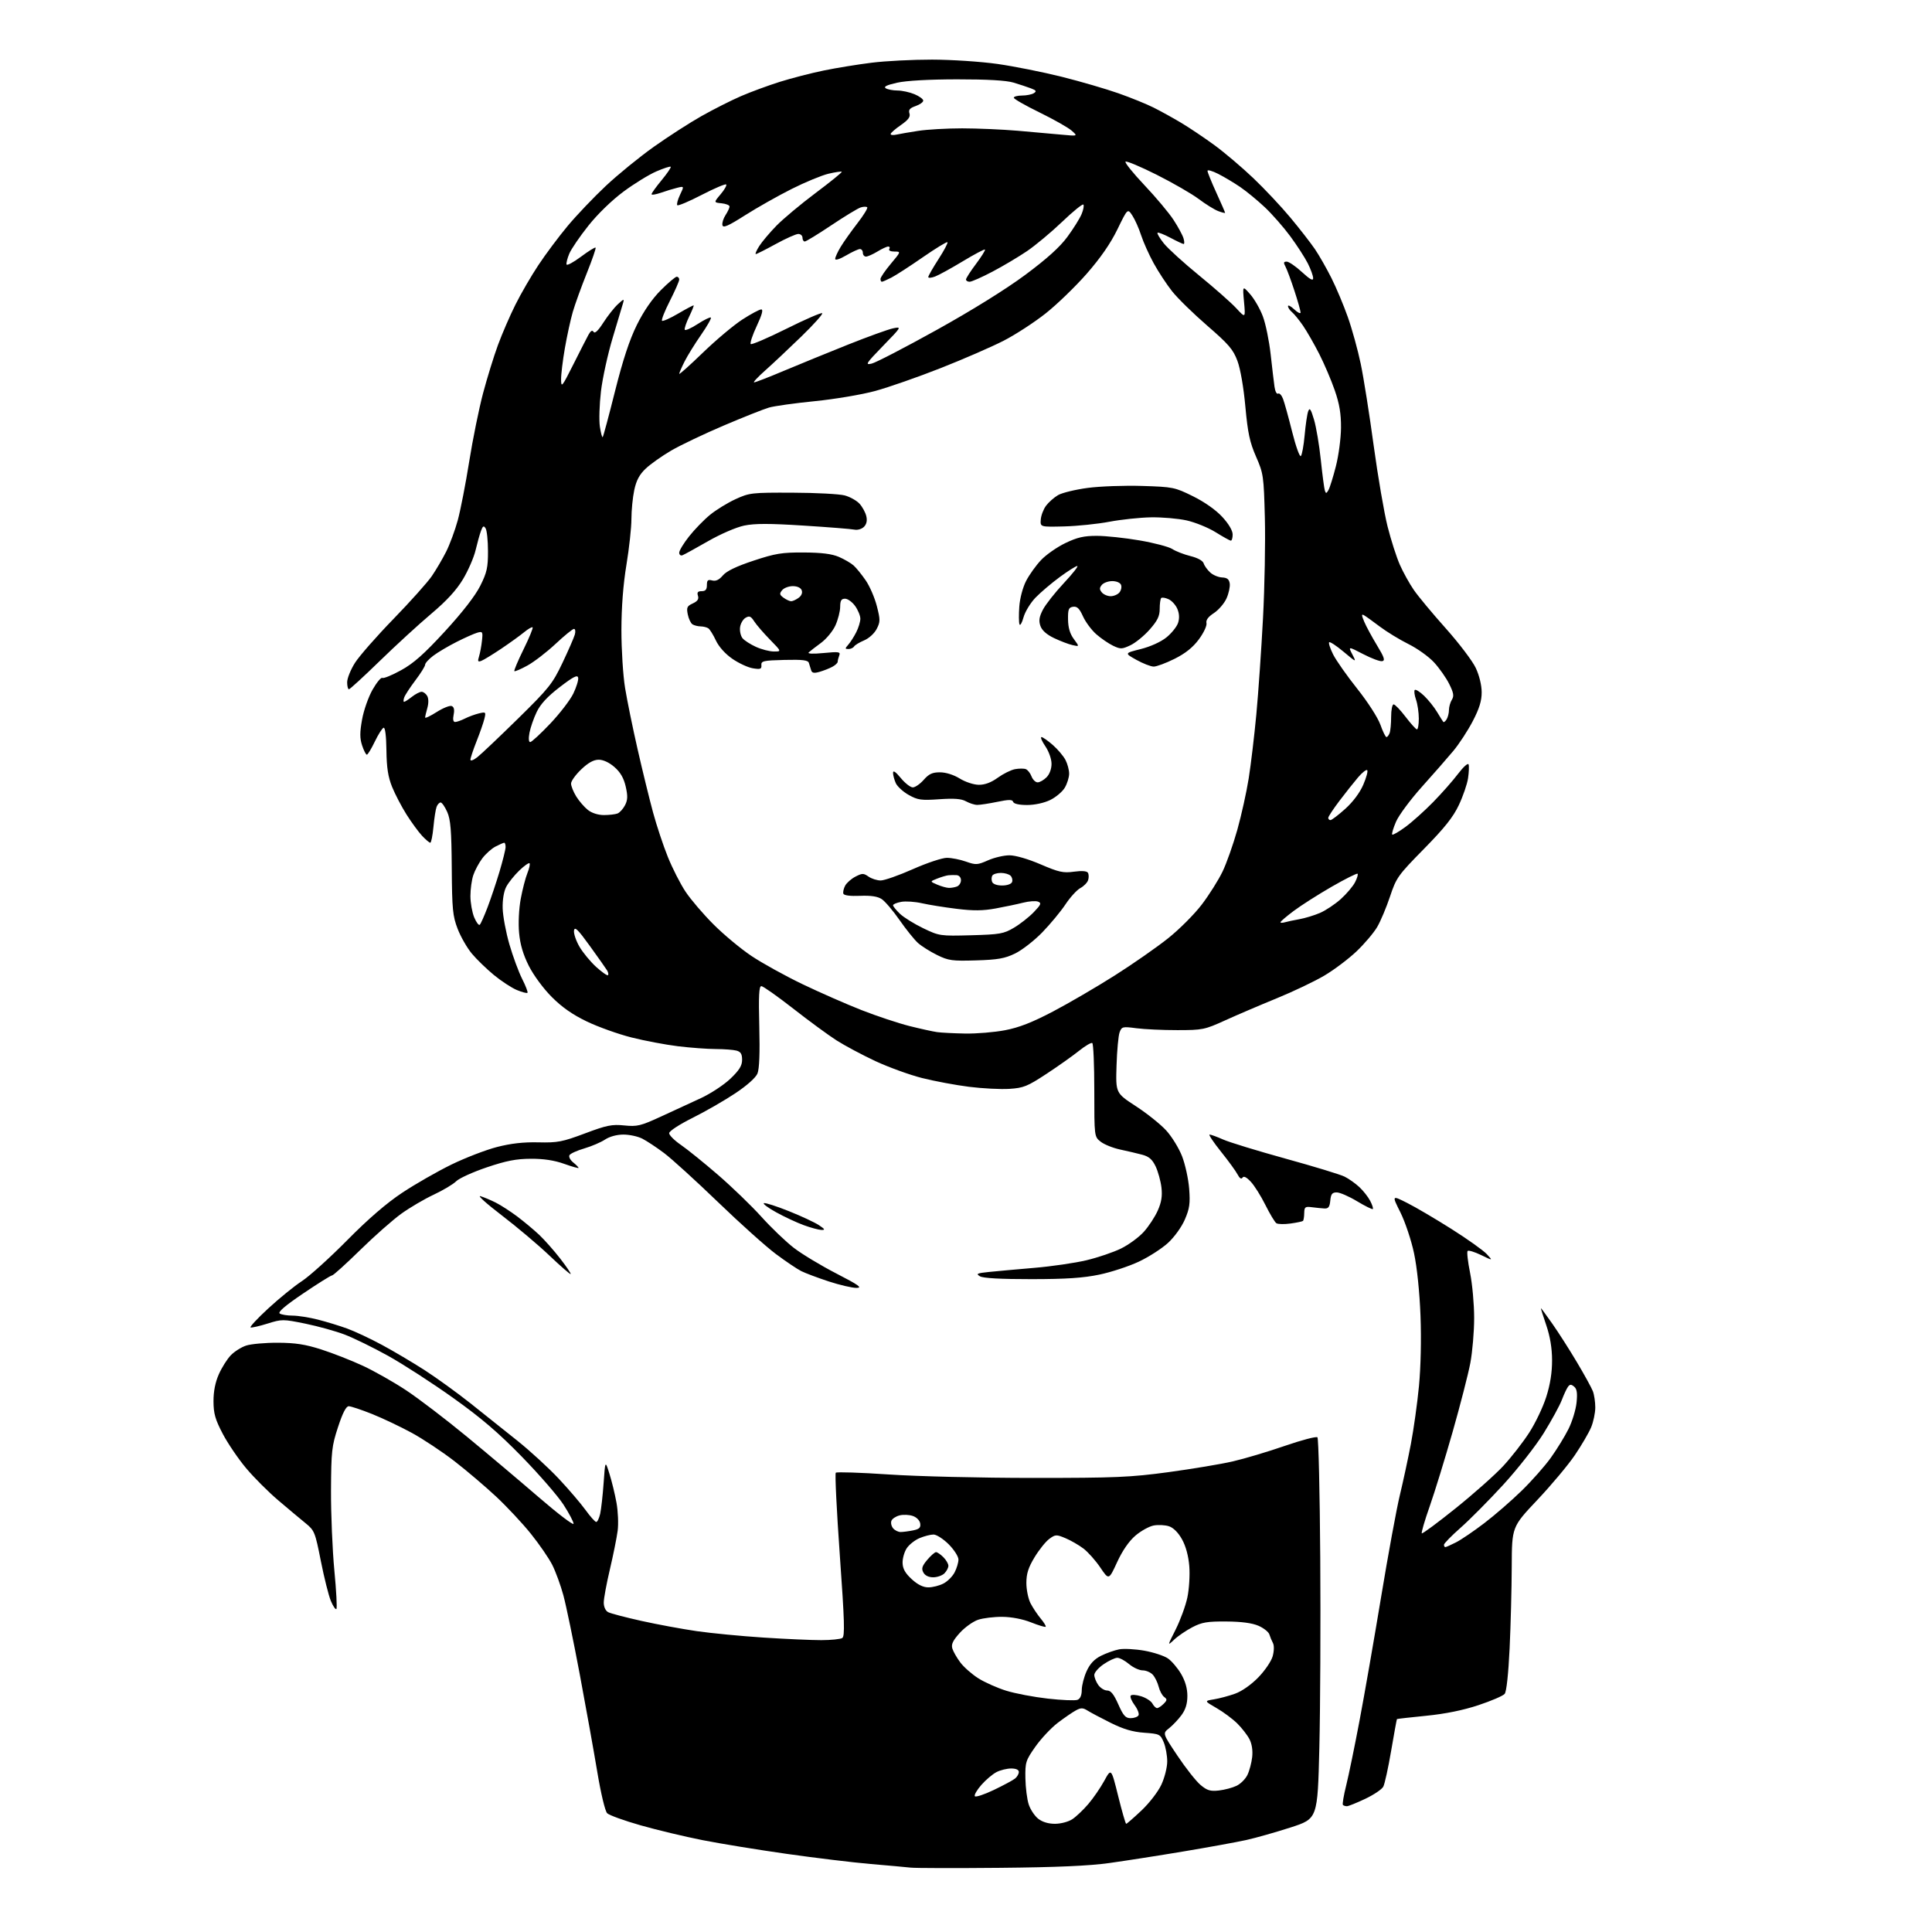 <?xml version="1.0" encoding="UTF-8" standalone="no"?>
<svg 
  version="1.1" 
  xmlns="http://www.w3.org/2000/svg" 
  xmlns:xlink="http://www.w3.org/1999/xlink" 
  xmlns:svg="http://www.w3.org/2000/svg"
  xmlns:rdf="http://www.w3.org/1999/02/22-rdf-syntax-ns#"
  xmlns:cc="http://creativecommons.org/ns#"
  xmlns:dc="http://purl.org/dc/elements/1.1/"
  viewBox="0 0 768 768"
  width="768"
  height="768"
>
<style>svg {background-color: white; }</style>"
<path stroke="none" fill="black" fill-rule="evenodd" d="M397.50,742.49C379.90,742.66 363.93,742.62 362.00,742.41C360.07,742.20 352.88,741.54 346.00,740.96C339.12,740.37 324.19,738.57 312.80,736.95C301.42,735.34 286.34,732.88 279.30,731.49C272.26,730.10 261.16,727.45 254.64,725.59C248.12,723.74 242.14,721.57 241.36,720.79C240.54,719.97 238.87,712.99 237.44,704.43C236.07,696.22 232.93,678.70 230.45,665.50C227.97,652.30 225.05,638.21 223.96,634.19C222.87,630.17 220.87,624.70 219.52,622.04C218.17,619.38 214.35,613.83 211.03,609.70C207.71,605.56 201.50,598.93 197.24,594.94C192.98,590.96 185.52,584.61 180.65,580.84C175.78,577.08 168.13,572.00 163.65,569.56C159.17,567.12 152.05,563.75 147.83,562.06C143.62,560.38 139.47,559.00 138.63,559.00C137.58,559.00 136.21,561.66 134.38,567.25C131.88,574.85 131.66,576.84 131.58,592.50C131.54,601.85 132.14,616.14 132.91,624.25C133.69,632.37 134.05,639.28 133.72,639.61C133.39,639.94 132.40,638.49 131.52,636.39C130.64,634.28 128.85,627.14 127.54,620.53C125.27,609.02 125.00,608.37 121.47,605.50C119.44,603.85 114.56,599.77 110.64,596.43C106.71,593.10 100.96,587.35 97.87,583.67C94.77,579.98 90.58,573.83 88.56,569.99C85.56,564.27 84.89,561.94 84.87,557.08C84.85,553.15 85.56,549.53 86.97,546.33C88.15,543.67 90.28,540.27 91.72,538.77C93.15,537.27 95.91,535.52 97.84,534.89C99.78,534.25 105.44,533.74 110.43,533.76C117.42,533.79 121.39,534.40 127.73,536.44C132.26,537.89 139.69,540.80 144.23,542.91C148.78,545.02 156.55,549.42 161.50,552.70C166.45,555.98 177.25,564.22 185.50,571.02C193.75,577.82 206.69,588.73 214.25,595.25C221.81,601.77 228.00,606.48 228.00,605.71C228.00,604.94 226.20,601.53 224.00,598.13C221.81,594.73 214.37,586.17 207.49,579.10C198.05,569.43 191.28,563.64 180.04,555.63C171.83,549.78 160.27,542.30 154.34,539.00C148.41,535.70 140.62,531.89 137.03,530.52C133.44,529.15 126.39,527.20 121.37,526.17C112.50,524.36 112.07,524.36 106.37,526.14C103.14,527.15 100.10,527.84 99.62,527.69C99.13,527.54 102.28,524.14 106.62,520.14C110.95,516.14 116.97,511.25 120.00,509.27C123.03,507.30 131.12,499.98 138.00,493.02C146.36,484.56 153.61,478.30 159.89,474.13C165.06,470.70 173.84,465.68 179.39,462.96C184.95,460.25 193.10,457.11 197.50,455.97C203.06,454.53 208.10,453.96 214.00,454.10C221.64,454.28 223.51,453.93 232.50,450.56C241.17,447.30 243.25,446.88 248.16,447.38C253.29,447.90 254.66,447.57 262.66,443.89C267.52,441.65 274.70,438.34 278.61,436.53C282.53,434.71 287.81,431.23 290.36,428.79C293.90,425.40 295.00,423.62 295.00,421.29C295.00,418.97 294.46,418.09 292.75,417.63C291.51,417.30 287.80,417.02 284.50,417.01C281.20,417.00 274.45,416.50 269.50,415.90C264.55,415.29 256.23,413.72 251.00,412.40C245.78,411.08 237.83,408.24 233.34,406.09C227.64,403.36 223.41,400.41 219.34,396.32C216.01,392.99 212.10,387.68 210.23,383.98C207.97,379.49 206.77,375.46 206.35,370.86C205.99,366.98 206.26,361.38 206.99,357.36C207.69,353.59 208.88,348.97 209.64,347.10C210.40,345.22 210.79,343.46 210.50,343.16C210.21,342.87 208.36,344.18 206.40,346.07C204.44,347.96 202.12,350.85 201.25,352.50C200.28,354.33 199.73,357.67 199.82,361.07C199.90,364.14 201.10,370.58 202.49,375.38C203.89,380.19 206.17,386.38 207.58,389.16C208.98,391.93 209.93,394.41 209.68,394.66C209.42,394.91 207.51,394.41 205.43,393.54C203.35,392.67 199.25,389.98 196.32,387.57C193.40,385.16 189.45,381.34 187.57,379.08C185.68,376.82 183.14,372.39 181.92,369.23C179.96,364.13 179.70,361.48 179.58,345.00C179.47,330.08 179.12,325.77 177.77,322.75C176.85,320.69 175.68,319.00 175.16,319.00C174.64,319.00 173.91,319.78 173.55,320.74C173.18,321.69 172.62,325.29 172.30,328.74C171.97,332.18 171.41,335.00 171.04,335.00C170.67,335.00 169.21,333.76 167.79,332.25C166.38,330.74 163.60,326.94 161.62,323.82C159.64,320.69 157.06,315.74 155.87,312.82C154.26,308.82 153.70,305.20 153.61,298.25C153.54,292.62 153.11,289.12 152.50,289.29C151.95,289.44 150.38,291.91 149.00,294.78C147.62,297.65 146.20,299.99 145.83,300.00C145.46,300.00 144.61,298.35 143.95,296.34C143.01,293.49 143.00,291.19 143.93,286.03C144.58,282.37 146.46,277.03 148.10,274.15C149.74,271.28 151.48,269.18 151.97,269.48C152.46,269.79 155.81,268.42 159.41,266.44C164.40,263.70 168.55,260.02 176.89,250.95C183.88,243.34 188.93,236.82 190.91,232.87C193.56,227.57 194.00,225.59 193.98,219.09C193.98,214.92 193.55,210.84 193.04,210.03C192.29,208.84 191.94,209.03 191.20,211.03C190.69,212.39 189.73,215.85 189.05,218.72C188.37,221.60 186.12,226.77 184.06,230.22C181.44,234.59 177.59,238.79 171.41,244.00C166.52,248.12 157.32,256.56 150.96,262.75C144.60,268.94 139.08,274.00 138.70,274.00C138.31,274.00 138.00,272.74 138.00,271.20C138.00,269.65 139.40,266.18 141.12,263.47C142.84,260.77 149.72,252.92 156.42,246.03C163.11,239.14 169.97,231.47 171.66,229.00C173.35,226.53 175.91,222.16 177.35,219.31C178.79,216.45 180.87,210.83 181.97,206.81C183.06,202.79 185.11,192.30 186.51,183.50C187.91,174.70 190.39,162.49 192.01,156.37C193.64,150.24 196.31,141.58 197.96,137.11C199.61,132.64 202.72,125.44 204.89,121.11C207.05,116.77 211.15,109.70 214.01,105.40C216.86,101.09 222.10,94.08 225.65,89.82C229.20,85.57 236.02,78.41 240.80,73.92C245.59,69.42 254.19,62.41 259.92,58.34C265.66,54.27 274.21,48.76 278.92,46.11C283.64,43.45 290.65,39.91 294.50,38.24C298.35,36.57 305.32,34.00 310.00,32.53C314.68,31.06 322.55,29.03 327.50,28.02C332.45,27.00 341.00,25.61 346.50,24.93C352.00,24.24 362.80,23.69 370.50,23.70C378.20,23.71 389.90,24.49 396.50,25.42C403.10,26.36 414.62,28.66 422.10,30.53C429.58,32.41 439.70,35.36 444.60,37.09C449.49,38.81 455.75,41.35 458.50,42.73C461.25,44.10 466.20,46.83 469.50,48.80C472.80,50.77 478.80,54.80 482.83,57.75C486.86,60.71 493.79,66.59 498.22,70.82C502.66,75.04 509.29,82.10 512.95,86.50C516.62,90.90 520.99,96.53 522.68,99.00C524.36,101.47 527.32,106.65 529.25,110.50C531.19,114.35 534.14,121.38 535.81,126.12C537.48,130.86 539.78,139.19 540.91,144.62C542.05,150.05 544.36,164.62 546.04,177.00C547.73,189.38 550.22,203.90 551.58,209.28C552.94,214.65 555.13,221.50 556.46,224.50C557.78,227.49 560.28,232.00 562.02,234.52C563.75,237.04 569.47,243.92 574.73,249.80C579.98,255.69 585.34,262.75 586.63,265.50C588.04,268.50 588.98,272.37 588.99,275.18C589.00,278.60 588.05,281.68 585.44,286.68C583.49,290.43 580.01,295.75 577.72,298.50C575.43,301.25 569.81,307.67 565.23,312.77C560.66,317.86 556.02,324.12 554.93,326.66C553.84,329.20 553.16,331.50 553.43,331.76C553.69,332.02 556.06,330.65 558.70,328.71C561.34,326.77 566.29,322.33 569.70,318.84C573.12,315.35 577.59,310.28 579.64,307.56C581.72,304.82 583.56,303.18 583.79,303.88C584.02,304.56 583.92,307.04 583.57,309.38C583.22,311.72 581.57,316.51 579.91,320.03C577.63,324.85 574.21,329.14 566.03,337.46C555.70,347.97 555.05,348.88 552.55,356.39C551.10,360.73 548.81,366.18 547.45,368.50C546.09,370.82 542.39,375.18 539.24,378.18C536.08,381.18 530.34,385.51 526.47,387.80C522.61,390.09 514.06,394.17 507.47,396.86C500.89,399.55 491.68,403.49 487.00,405.62C478.86,409.32 478.05,409.49 468.00,409.49C462.23,409.50 454.90,409.16 451.73,408.74C446.27,408.02 445.91,408.10 445.07,410.32C444.58,411.61 444.02,417.58 443.84,423.58C443.50,434.50 443.50,434.50 451.50,439.71C455.90,442.57 461.33,446.91 463.57,449.36C465.81,451.80 468.66,456.44 469.90,459.65C471.14,462.87 472.41,468.66 472.71,472.52C473.16,478.37 472.88,480.41 471.01,484.75C469.74,487.72 466.86,491.72 464.32,494.06C461.87,496.31 456.64,499.68 452.69,501.53C448.73,503.39 441.68,505.71 437.00,506.68C430.65,508.01 423.82,508.47 410.00,508.48C397.80,508.49 390.84,508.11 389.55,507.35C387.86,506.35 388.35,506.12 393.05,505.63C396.05,505.32 404.16,504.59 411.07,504.00C417.99,503.42 427.35,502.05 431.89,500.97C436.42,499.89 442.60,497.79 445.62,496.31C448.64,494.83 452.71,491.85 454.67,489.68C456.62,487.52 459.13,483.70 460.23,481.21C461.71,477.88 462.09,475.43 461.69,472.01C461.38,469.45 460.34,465.69 459.38,463.66C458.05,460.88 456.74,459.74 454.06,459.02C452.10,458.50 448.16,457.57 445.29,456.96C442.43,456.35 438.94,454.95 437.54,453.85C435.00,451.85 435.00,451.85 435.00,433.49C435.00,423.38 434.64,414.90 434.20,414.62C433.76,414.35 431.40,415.74 428.95,417.70C426.50,419.67 420.68,423.79 416.01,426.86C408.40,431.86 406.88,432.48 401.23,432.84C397.76,433.06 390.56,432.69 385.21,432.02C379.87,431.35 371.44,429.77 366.48,428.52C361.53,427.26 353.19,424.23 347.95,421.79C342.72,419.34 335.78,415.64 332.54,413.57C329.30,411.50 321.53,405.80 315.27,400.90C309.00,396.01 303.33,392.00 302.65,392.00C301.72,392.00 301.52,395.81 301.83,408.00C302.10,418.62 301.85,424.93 301.10,426.75C300.41,428.42 296.91,431.53 292.23,434.64C287.98,437.47 280.34,441.86 275.25,444.40C270.00,447.02 266.00,449.64 266.00,450.46C266.00,451.26 268.11,453.36 270.69,455.13C273.27,456.91 279.91,462.27 285.44,467.05C290.97,471.83 298.72,479.31 302.66,483.68C306.59,488.04 312.40,493.61 315.57,496.05C318.74,498.50 326.32,503.07 332.41,506.21C341.43,510.86 342.93,511.94 340.47,511.96C338.81,511.98 333.86,510.83 329.47,509.40C325.09,507.96 320.15,506.11 318.50,505.28C316.85,504.45 312.31,501.39 308.41,498.48C304.51,495.57 294.16,486.29 285.41,477.85C276.66,469.41 267.02,460.64 264.00,458.37C260.98,456.10 257.06,453.51 255.30,452.62C253.54,451.73 250.16,451.00 247.80,451.01C245.19,451.01 242.32,451.80 240.50,453.00C238.85,454.09 235.16,455.67 232.30,456.51C229.44,457.34 226.78,458.54 226.39,459.18C226.00,459.81 226.64,461.10 227.84,462.07C229.03,463.03 230.00,464.02 230.00,464.26C230.00,464.49 227.41,463.77 224.25,462.64C220.34,461.25 216.10,460.60 211.00,460.63C205.19,460.65 201.25,461.42 193.50,464.04C188.00,465.90 182.53,468.38 181.34,469.57C180.15,470.76 176.15,473.14 172.45,474.88C168.74,476.61 162.97,480.00 159.61,482.41C156.25,484.81 148.86,491.33 143.19,496.89C137.51,502.45 132.48,507.00 131.99,507.00C131.51,507.00 126.35,510.23 120.52,514.17C113.26,519.09 110.34,521.60 111.22,522.16C111.92,522.60 114.24,522.98 116.36,522.98C118.48,522.99 122.98,523.70 126.36,524.56C129.74,525.42 134.97,527.02 138.00,528.12C141.03,529.22 147.26,532.15 151.86,534.63C156.45,537.10 164.09,541.63 168.83,544.68C173.56,547.74 181.73,553.64 186.97,557.80C192.21,561.96 200.65,568.69 205.72,572.75C210.78,576.81 218.17,583.59 222.13,587.82C226.09,592.04 230.87,597.64 232.76,600.25C234.64,602.86 236.56,605.00 237.01,605.00C237.47,605.00 238.17,603.54 238.58,601.75C238.98,599.96 239.60,594.45 239.95,589.50C240.58,580.50 240.58,580.50 242.26,585.84C243.19,588.77 244.45,593.95 245.06,597.34C245.68,600.73 245.89,605.75 245.53,608.50C245.17,611.25 243.78,618.15 242.44,623.84C241.10,629.52 240.00,635.47 240.00,637.05C240.00,638.77 240.71,640.31 241.75,640.86C242.71,641.37 248.68,642.94 255.00,644.34C261.32,645.75 271.23,647.57 277.00,648.41C282.77,649.24 294.69,650.39 303.48,650.96C312.27,651.53 322.62,651.99 326.48,651.98C330.34,651.98 334.09,651.59 334.81,651.14C335.89,650.45 335.72,644.55 333.84,618.21C332.59,600.55 331.86,585.80 332.24,585.43C332.61,585.06 342.05,585.37 353.21,586.12C364.59,586.89 389.74,587.49 410.50,587.50C443.53,587.50 449.32,587.25 464.50,585.20C473.85,583.93 485.32,582.02 490.00,580.94C494.68,579.87 503.99,577.09 510.70,574.77C517.40,572.46 523.25,570.92 523.70,571.36C524.14,571.80 524.65,593.39 524.82,619.33C525.00,645.27 524.84,679.21 524.46,694.74C523.77,722.97 523.77,722.97 513.07,726.43C507.19,728.33 499.25,730.58 495.44,731.43C491.62,732.27 480.40,734.32 470.50,735.97C460.60,737.63 447.32,739.70 441.00,740.58C432.95,741.71 419.91,742.28 397.50,742.49zM419.38,724.99C421.67,724.99 424.72,724.18 426.25,723.17C427.76,722.18 430.62,719.47 432.60,717.15C434.59,714.83 437.45,710.67 438.97,707.89C441.73,702.84 441.73,702.84 444.48,713.92C445.99,720.01 447.43,725.00 447.67,725.00C447.92,725.00 450.63,722.64 453.70,719.75C456.81,716.83 460.33,712.28 461.63,709.50C462.94,706.71 463.98,702.61 463.99,700.22C464.00,697.86 463.37,694.43 462.60,692.59C461.26,689.38 460.95,689.23 454.85,688.79C450.24,688.46 446.58,687.38 441.50,684.85C437.65,682.94 433.52,680.74 432.31,679.98C430.50,678.84 429.70,678.82 427.71,679.89C426.38,680.60 423.14,682.83 420.49,684.84C417.85,686.85 413.85,691.12 411.59,694.32C407.73,699.81 407.51,700.52 407.61,706.90C407.68,710.61 408.27,715.30 408.94,717.31C409.60,719.32 411.30,721.88 412.71,722.98C414.34,724.27 416.77,725.00 419.38,724.99zM535.42,718.00C534.82,718.00 534.11,717.77 533.83,717.49C533.55,717.21 534.13,713.73 535.13,709.74C536.12,705.76 538.51,694.17 540.43,684.00C542.36,673.83 546.22,651.71 549.01,634.85C551.80,617.99 555.15,599.76 556.46,594.35C557.77,588.93 559.74,579.77 560.85,574.00C561.95,568.23 563.40,557.88 564.06,551.00C564.78,543.49 565.03,532.32 564.67,523.00C564.31,513.61 563.30,503.83 562.10,498.18C561.02,493.06 558.58,485.77 556.70,481.98C553.26,475.10 553.26,475.10 559.38,478.19C562.75,479.88 570.67,484.55 577.00,488.55C583.33,492.55 589.62,497.04 591.00,498.51C593.50,501.20 593.50,501.20 588.77,498.91C586.17,497.65 583.75,496.91 583.40,497.27C583.04,497.62 583.48,501.54 584.38,505.98C585.27,510.41 586.00,518.48 586.00,523.91C586.00,529.34 585.31,537.39 584.48,541.81C583.64,546.23 580.48,558.54 577.45,569.17C574.42,579.80 570.32,593.12 568.33,598.78C566.34,604.43 564.93,609.26 565.19,609.52C565.45,609.78 571.54,605.27 578.72,599.50C585.90,593.73 594.38,586.19 597.57,582.75C600.75,579.31 605.38,573.38 607.84,569.57C610.31,565.77 613.38,559.34 614.66,555.29C616.24,550.33 616.99,545.57 616.97,540.71C616.96,535.87 616.19,531.28 614.65,526.75C613.38,523.04 612.43,520.00 612.53,520.00C612.63,520.00 614.69,522.81 617.11,526.25C619.52,529.68 623.91,536.55 626.85,541.50C629.80,546.45 632.64,551.62 633.18,553.00C633.72,554.38 634.15,557.30 634.15,559.50C634.14,561.70 633.39,565.26 632.48,567.42C631.57,569.58 628.68,574.53 626.04,578.42C623.41,582.31 616.70,590.33 611.13,596.23C601.00,606.96 601.00,606.96 600.94,622.73C600.91,631.40 600.53,646.02 600.10,655.21C599.61,665.43 598.85,672.48 598.13,673.34C597.48,674.13 592.79,676.14 587.70,677.83C581.61,679.85 574.53,681.29 566.97,682.04C560.66,682.67 555.42,683.26 555.31,683.36C555.21,683.46 554.17,689.12 553.01,695.93C551.85,702.75 550.44,709.19 549.87,710.24C549.31,711.30 546.07,713.47 542.67,715.08C539.28,716.68 536.01,718.00 535.42,718.00zM395.07,711.53C398.93,709.68 402.75,707.63 403.55,706.96C404.35,706.30 405.00,705.14 405.00,704.38C405.00,703.51 403.87,703.00 401.95,703.00C400.27,703.00 397.64,703.65 396.10,704.45C394.56,705.25 391.87,707.52 390.13,709.51C388.38,711.49 387.20,713.52 387.50,714.01C387.81,714.50 391.21,713.38 395.07,711.53zM484.52,711.75C486.78,711.50 489.94,710.66 491.55,709.88C493.16,709.11 495.11,707.16 495.88,705.55C496.66,703.94 497.50,700.76 497.76,698.48C498.05,695.86 497.65,693.23 496.68,691.35C495.84,689.72 493.65,686.90 491.82,685.09C489.99,683.29 486.29,680.53 483.59,678.98C478.69,676.15 478.69,676.15 482.59,675.51C484.74,675.16 488.52,674.15 490.98,673.26C493.65,672.31 497.38,669.69 500.19,666.80C502.81,664.11 505.36,660.36 505.91,658.38C506.48,656.29 506.53,654.12 506.02,653.15C505.54,652.24 504.89,650.69 504.59,649.70C504.28,648.72 502.33,647.17 500.26,646.27C497.75,645.18 493.51,644.61 487.50,644.57C479.93,644.51 477.78,644.87 474.00,646.84C471.52,648.13 468.26,650.35 466.76,651.77C464.01,654.36 464.01,654.36 467.37,647.70C469.21,644.03 471.30,638.32 472.00,635.01C472.70,631.68 473.04,626.14 472.76,622.58C472.43,618.49 471.39,614.63 469.87,611.91C468.39,609.24 466.45,607.30 464.70,606.72C463.15,606.21 460.42,606.07 458.61,606.41C456.80,606.75 453.54,608.56 451.35,610.43C448.79,612.62 446.19,616.39 444.07,620.99C440.78,628.14 440.78,628.14 437.40,623.13C435.55,620.38 432.54,616.99 430.71,615.59C428.89,614.20 425.66,612.34 423.54,611.45C419.91,609.93 419.54,609.95 417.09,611.75C415.67,612.80 413.04,616.08 411.25,619.04C408.77,623.14 408.00,625.56 408.00,629.26C408.00,631.92 408.74,635.54 409.64,637.30C410.54,639.06 412.36,641.79 413.68,643.38C415.00,644.96 415.90,646.44 415.67,646.66C415.45,646.89 412.84,646.11 409.88,644.93C406.60,643.62 402.16,642.76 398.50,642.72C395.20,642.68 390.84,643.21 388.82,643.88C386.79,644.56 383.51,646.91 381.52,649.11C378.78,652.14 378.06,653.65 378.57,655.31C378.93,656.51 380.36,659.01 381.75,660.86C383.13,662.70 386.34,665.53 388.88,667.14C391.42,668.75 396.43,670.98 400.00,672.09C403.57,673.20 411.03,674.61 416.56,675.23C422.09,675.85 427.38,676.07 428.31,675.71C429.41,675.29 430.01,673.93 430.02,671.78C430.03,669.98 430.90,666.61 431.95,664.31C433.27,661.39 435.01,659.54 437.67,658.20C439.78,657.15 443.02,656.00 444.88,655.64C446.74,655.29 451.24,655.53 454.88,656.17C458.52,656.82 462.74,658.20 464.25,659.24C465.76,660.28 468.12,663.05 469.50,665.40C471.16,668.24 472.00,671.18 472.00,674.14C472.00,677.26 471.29,679.57 469.66,681.79C468.37,683.54 466.14,685.89 464.72,687.01C462.12,689.05 462.12,689.05 468.07,697.94C471.34,702.84 475.46,708.05 477.21,709.53C479.85,711.75 481.12,712.13 484.52,711.75zM449.43,683.00C450.78,683.00 452.19,682.51 452.56,681.90C452.93,681.30 452.26,679.49 451.07,677.88C449.88,676.27 449.15,674.56 449.46,674.07C449.76,673.57 451.55,673.66 453.57,674.28C455.53,674.88 457.57,676.19 458.10,677.19C458.63,678.18 459.47,679.00 459.96,679.00C460.46,679.00 461.61,678.24 462.54,677.32C463.99,675.87 464.02,675.49 462.78,674.57C461.98,673.98 461.00,672.15 460.59,670.50C460.18,668.85 459.13,666.71 458.27,665.75C457.40,664.79 455.59,664.00 454.24,664.00C452.89,664.00 450.45,662.88 448.82,661.50C447.18,660.12 445.09,659.00 444.16,659.00C443.23,659.00 440.78,660.14 438.73,661.54C436.68,662.93 435.00,664.86 435.00,665.81C435.00,666.77 435.70,668.56 436.56,669.78C437.41,671.00 439.01,672.00 440.11,672.00C441.57,672.00 442.76,673.48 444.54,677.50C446.54,682.01 447.42,683.00 449.43,683.00zM369.03,631.00C370.72,631.00 373.42,630.32 375.03,629.48C376.65,628.65 378.65,626.65 379.48,625.03C380.32,623.42 381.00,621.12 381.00,619.93C381.00,618.74 379.25,616.02 377.12,613.88C374.98,611.75 372.27,610.00 371.09,610.00C369.90,610.00 367.41,610.64 365.55,611.42C363.68,612.20 361.38,614.02 360.43,615.47C359.48,616.92 358.74,619.55 358.79,621.30C358.85,623.62 359.86,625.40 362.43,627.75C364.81,629.94 366.97,631.00 369.03,631.00zM370.96,627.00C369.13,627.00 367.69,626.29 367.04,625.07C366.22,623.54 366.53,622.52 368.59,620.07C370.01,618.38 371.59,617.00 372.09,617.00C372.59,617.00 373.90,617.90 375.00,619.00C376.10,620.10 377.00,621.64 377.00,622.43C377.00,623.21 376.29,624.56 375.43,625.43C374.56,626.29 372.56,627.00 370.96,627.00zM574.54,615.00C574.84,615.00 576.76,614.14 578.81,613.10C580.87,612.05 585.91,608.62 590.02,605.48C594.14,602.35 600.80,596.57 604.83,592.64C608.87,588.71 614.10,582.80 616.46,579.50C618.83,576.20 621.98,571.08 623.47,568.11C624.96,565.15 626.41,560.41 626.70,557.58C627.10,553.76 626.85,552.12 625.75,551.21C624.57,550.23 624.07,550.24 623.32,551.24C622.79,551.93 621.69,554.30 620.85,556.50C620.02,558.70 616.78,564.64 613.65,569.69C610.52,574.74 603.28,583.97 597.58,590.19C591.87,596.41 584.23,604.12 580.60,607.31C576.97,610.51 574.00,613.55 574.00,614.06C574.00,614.58 574.24,615.00 574.54,615.00zM358.00,609.00C358.96,609.00 361.18,608.71 362.93,608.36C365.43,607.86 366.04,607.28 365.80,605.63C365.63,604.43 364.39,603.15 362.89,602.63C361.46,602.12 359.07,602.02 357.60,602.39C356.12,602.76 354.66,603.73 354.35,604.54C354.03,605.36 354.33,606.69 355.01,607.51C355.69,608.33 357.03,609.00 358.00,609.00zM226.86,506.46C226.66,506.65 222.87,503.35 218.43,499.13C213.99,494.90 205.44,487.69 199.43,483.10C193.42,478.51 189.62,475.09 191.00,475.50C192.38,475.92 195.12,477.07 197.10,478.07C199.08,479.07 202.90,481.54 205.60,483.56C208.29,485.59 212.23,488.87 214.35,490.87C216.46,492.87 220.22,497.12 222.70,500.31C225.18,503.51 227.05,506.28 226.86,506.46zM326.50,488.92C325.40,488.88 322.25,488.03 319.50,487.02C316.75,486.02 311.82,483.72 308.55,481.91C305.28,480.11 303.09,478.47 303.68,478.27C304.28,478.07 308.76,479.51 313.63,481.47C318.51,483.42 323.85,485.91 325.50,487.00C327.95,488.62 328.13,488.97 326.50,488.92zM513.00,486.37C510.52,486.71 508.00,486.66 507.38,486.25C506.76,485.84 504.80,482.57 503.02,479.00C501.24,475.43 498.63,471.26 497.20,469.75C495.49,467.92 494.38,467.38 493.92,468.13C493.46,468.87 492.77,468.42 491.97,466.89C491.29,465.57 488.30,461.46 485.32,457.75C482.35,454.04 480.33,451.00 480.83,451.00C481.33,451.00 483.77,451.89 486.23,452.98C488.70,454.08 499.90,457.50 511.11,460.60C522.32,463.69 532.85,466.90 534.50,467.73C536.15,468.55 538.78,470.41 540.34,471.86C541.90,473.31 543.85,475.78 544.66,477.34C545.48,478.91 545.96,480.38 545.72,480.61C545.49,480.84 542.67,479.45 539.46,477.52C536.25,475.58 532.61,474.00 531.37,474.00C529.57,474.00 529.06,474.64 528.81,477.25C528.57,479.78 528.05,480.47 526.50,480.39C525.40,480.33 523.15,480.10 521.50,479.89C518.82,479.54 518.50,479.79 518.45,482.21C518.43,483.70 518.20,485.11 517.95,485.33C517.70,485.56 515.48,486.03 513.00,486.37zM383.66,410.85C388.15,410.93 395.29,410.34 399.52,409.53C405.12,408.46 410.30,406.43 418.59,402.08C424.85,398.79 435.87,392.37 443.07,387.80C450.28,383.24 459.84,376.57 464.33,372.99C468.83,369.41 474.88,363.34 477.79,359.49C480.70,355.65 484.38,349.80 485.97,346.49C487.57,343.19 490.20,335.73 491.84,329.91C493.47,324.09 495.52,314.87 496.38,309.42C497.25,303.96 498.61,292.52 499.41,284.00C500.21,275.48 501.40,258.28 502.06,245.79C502.72,233.30 503.05,215.30 502.80,205.79C502.37,189.18 502.23,188.22 499.29,181.50C496.79,175.78 496.02,172.15 495.05,161.63C494.35,153.93 493.08,146.62 491.89,143.44C490.20,138.91 488.42,136.84 479.89,129.45C474.38,124.68 468.10,118.54 465.93,115.79C463.76,113.05 460.47,108.04 458.61,104.65C456.75,101.27 454.50,96.25 453.61,93.50C452.72,90.75 451.15,87.23 450.12,85.67C448.25,82.83 448.25,82.83 444.19,91.17C441.46,96.78 437.47,102.55 431.98,108.82C427.49,113.94 420.15,121.04 415.66,124.59C411.17,128.14 403.68,133.02 399.00,135.42C394.32,137.83 383.07,142.73 374.00,146.30C364.93,149.88 353.18,153.98 347.89,155.42C342.61,156.86 331.81,158.68 323.89,159.47C315.98,160.26 307.78,161.40 305.67,162.02C303.57,162.63 295.47,165.85 287.67,169.17C279.88,172.49 270.49,176.96 266.81,179.11C263.14,181.26 258.58,184.47 256.70,186.26C254.19,188.63 252.96,190.92 252.13,194.80C251.51,197.71 251.00,202.89 251.00,206.30C251.00,209.71 250.11,217.90 249.02,224.50C247.72,232.36 247.04,241.33 247.02,250.50C247.02,258.20 247.67,268.55 248.48,273.50C249.29,278.45 251.54,289.48 253.49,298.00C255.43,306.52 258.19,317.77 259.61,323.00C261.03,328.23 263.67,336.17 265.48,340.65C267.29,345.14 270.45,351.35 272.51,354.45C274.57,357.56 279.59,363.43 283.66,367.49C287.72,371.56 294.51,377.20 298.73,380.02C302.95,382.85 312.05,387.88 318.95,391.20C325.85,394.51 336.45,399.17 342.50,401.54C348.55,403.91 357.10,406.75 361.50,407.86C365.90,408.96 370.85,410.05 372.50,410.28C374.15,410.51 379.17,410.77 383.66,410.85zM241.68,387.65C241.96,387.38 241.80,386.53 241.34,385.77C240.88,385.01 237.80,380.64 234.50,376.07C229.69,369.41 228.44,368.19 228.18,369.92C228.00,371.10 228.99,374.01 230.37,376.37C231.76,378.73 234.75,382.35 237.03,384.41C239.31,386.47 241.40,387.93 241.68,387.65zM388.00,381.77C378.51,382.06 377.02,381.86 372.50,379.63C369.75,378.28 366.33,376.12 364.90,374.84C363.47,373.55 360.17,369.45 357.58,365.73C354.99,362.01 351.80,358.26 350.50,357.41C348.86,356.33 346.20,355.93 341.87,356.11C337.92,356.27 335.48,355.95 335.25,355.24C335.04,354.62 335.36,353.19 335.96,352.07C336.57,350.94 338.41,349.32 340.06,348.47C342.75,347.08 343.27,347.08 345.25,348.46C346.46,349.31 348.64,350.00 350.09,350.00C351.55,350.00 357.31,347.98 362.89,345.50C368.47,343.02 374.55,341.00 376.39,341.00C378.24,341.00 381.66,341.67 383.99,342.50C387.92,343.88 388.55,343.85 392.74,342.00C395.22,340.90 399.06,340.00 401.27,340.00C403.66,340.00 408.67,341.45 413.65,343.59C420.91,346.71 422.66,347.10 426.90,346.51C430.04,346.08 432.02,346.23 432.46,346.93C432.83,347.53 432.87,348.84 432.55,349.85C432.23,350.86 430.84,352.28 429.46,353.02C428.08,353.76 425.42,356.67 423.55,359.49C421.67,362.32 417.52,367.33 414.32,370.63C411.12,373.93 406.25,377.71 403.50,379.04C399.39,381.03 396.63,381.51 388.00,381.77zM386.04,371.78C397.46,371.47 398.97,371.20 403.04,368.80C405.49,367.36 409.04,364.57 410.92,362.62C413.84,359.58 414.09,358.97 412.63,358.41C411.70,358.05 409.03,358.24 406.72,358.83C404.40,359.42 399.47,360.45 395.78,361.13C390.69,362.06 386.91,362.09 380.28,361.27C375.45,360.68 369.25,359.68 366.50,359.06C363.75,358.43 360.04,358.18 358.25,358.50C356.46,358.83 355.00,359.44 355.00,359.86C355.00,360.28 356.24,361.81 357.75,363.25C359.26,364.69 363.43,367.27 367.00,368.99C373.38,372.06 373.73,372.11 386.04,371.78zM190.73,367.60C191.12,367.21 192.50,364.10 193.80,360.70C195.10,357.29 197.24,350.90 198.56,346.50C199.87,342.10 200.96,337.71 200.98,336.75C200.99,335.79 200.75,335.00 200.45,335.00C200.15,335.00 198.60,335.67 197.00,336.50C195.41,337.32 193.02,339.46 191.69,341.25C190.36,343.04 188.76,346.03 188.14,347.90C187.51,349.77 187.00,353.50 187.00,356.18C187.00,358.87 187.68,362.69 188.51,364.69C189.35,366.68 190.34,367.99 190.73,367.60zM510.75,366.62C511.71,366.34 514.30,365.79 516.50,365.40C518.70,365.01 522.38,363.90 524.67,362.92C526.96,361.94 530.70,359.45 532.98,357.40C535.26,355.34 537.81,352.34 538.64,350.73C539.47,349.13 539.93,347.59 539.66,347.33C539.39,347.06 534.75,349.39 529.34,352.50C523.93,355.62 517.14,359.95 514.25,362.12C511.36,364.29 509.00,366.31 509.00,366.60C509.00,366.89 509.79,366.90 510.75,366.62zM377.17,352.95C378.09,352.98 379.55,352.73 380.42,352.39C381.29,352.06 382.00,350.93 382.00,349.89C382.00,348.80 381.26,347.95 380.25,347.88C379.29,347.82 377.82,347.84 377.00,347.93C376.18,348.02 374.18,348.61 372.56,349.25C369.62,350.40 369.62,350.40 372.56,351.66C374.18,352.35 376.25,352.93 377.17,352.95zM398.36,352.00C400.35,352.00 402.01,351.42 402.31,350.62C402.61,349.86 402.34,348.74 401.72,348.12C401.10,347.50 399.37,347.00 397.86,347.00C396.35,347.00 394.83,347.47 394.47,348.05C394.11,348.62 394.07,349.75 394.38,350.55C394.72,351.43 396.29,352.00 398.36,352.00zM528.89,326.00C529.38,326.00 532.02,323.99 534.76,321.53C537.83,318.77 540.57,315.10 541.93,311.93C543.15,309.11 543.85,306.51 543.49,306.16C543.14,305.80 541.50,307.08 539.86,309.01C538.22,310.93 534.88,315.14 532.44,318.36C530.00,321.58 528.00,324.62 528.00,325.11C528.00,325.60 528.40,326.00 528.89,326.00zM240.05,324.00C242.13,324.00 244.56,323.72 245.46,323.38C246.35,323.04 247.69,321.56 248.45,320.10C249.53,318.00 249.59,316.44 248.73,312.66C247.97,309.32 246.63,307.00 244.28,304.94C242.21,303.12 239.82,302.00 238.01,302.00C235.98,302.00 233.84,303.18 231.04,305.85C228.82,307.96 227.00,310.49 227.00,311.48C227.00,312.46 227.93,314.77 229.07,316.62C230.21,318.46 232.30,320.87 233.71,321.98C235.25,323.20 237.77,324.00 240.05,324.00zM388.44,319.96C387.37,319.95 385.38,319.30 384.00,318.54C382.17,317.52 379.34,317.30 373.38,317.71C366.19,318.21 364.81,318.02 361.24,316.01C359.02,314.77 356.71,312.66 356.10,311.33C355.50,310.00 355.00,308.15 355.00,307.23C355.00,306.09 356.01,306.77 358.07,309.27C359.76,311.32 361.91,313.00 362.85,313.00C363.79,313.00 365.74,311.65 367.19,310.00C369.26,307.64 370.64,307.00 373.66,307.01C375.98,307.01 379.08,307.98 381.50,309.47C383.75,310.86 387.07,311.95 389.10,311.97C391.50,311.99 394.00,311.06 396.62,309.16C398.78,307.60 401.85,306.07 403.46,305.76C405.06,305.46 407.00,305.45 407.76,305.74C408.53,306.03 409.56,307.34 410.05,308.64C410.55,309.94 411.64,311.00 412.48,311.00C413.31,311.00 414.90,310.10 416.00,309.00C417.21,307.79 418.00,305.67 418.00,303.64C418.00,301.72 416.94,298.72 415.53,296.64C414.17,294.64 413.48,293.00 414.00,293.00C414.51,293.00 416.54,294.42 418.52,296.15C420.49,297.88 422.75,300.56 423.55,302.10C424.35,303.64 425.00,306.09 425.00,307.55C425.00,309.00 424.22,311.51 423.27,313.12C422.32,314.73 419.70,316.93 417.46,318.02C415.02,319.20 411.31,320.00 408.27,320.00C405.11,320.00 403.01,319.53 402.75,318.76C402.43,317.78 401.11,317.78 396.36,318.76C393.07,319.44 389.51,319.98 388.44,319.96zM189.75,300.99C191.26,299.81 198.53,292.91 205.91,285.67C218.25,273.54 219.65,271.79 223.59,263.50C225.94,258.55 228.15,253.49 228.50,252.25C228.85,251.01 228.70,250.00 228.16,250.00C227.63,250.00 224.34,252.68 220.85,255.95C217.36,259.22 212.33,263.09 209.68,264.55C207.03,266.01 204.68,267.02 204.46,266.79C204.24,266.57 205.88,262.67 208.12,258.12C210.36,253.57 211.98,249.64 211.72,249.38C211.46,249.13 209.96,249.99 208.38,251.29C206.79,252.60 202.70,255.55 199.27,257.86C195.84,260.16 192.28,262.34 191.36,262.69C189.96,263.23 189.81,262.93 190.43,260.92C190.84,259.59 191.37,256.78 191.59,254.68C191.98,251.12 191.85,250.91 189.75,251.50C188.51,251.85 184.80,253.50 181.50,255.17C178.20,256.84 174.04,259.30 172.25,260.65C170.46,262.00 169.00,263.60 169.00,264.21C169.00,264.82 167.27,267.61 165.15,270.41C163.03,273.21 161.02,276.29 160.68,277.25C160.34,278.21 160.32,279.00 160.62,279.00C160.93,279.00 162.33,278.10 163.73,277.00C165.13,275.90 166.86,275.00 167.59,275.00C168.31,275.00 169.32,275.75 169.83,276.67C170.39,277.66 170.41,279.57 169.88,281.41C169.40,283.10 169.00,284.82 169.00,285.22C169.00,285.63 171.07,284.65 173.59,283.04C176.12,281.44 178.80,280.37 179.55,280.66C180.47,281.01 180.73,282.12 180.33,284.09C179.95,285.98 180.16,287.00 180.92,287.00C181.57,287.00 183.31,286.39 184.80,285.64C186.28,284.89 188.79,283.97 190.37,283.59C193.11,282.93 193.21,283.03 192.56,285.70C192.19,287.24 190.79,291.28 189.44,294.67C188.10,298.06 187.00,301.36 187.00,301.99C187.00,302.63 188.24,302.18 189.75,300.99zM210.76,295.00C211.30,295.00 214.87,291.71 218.69,287.69C222.52,283.66 226.66,278.27 227.90,275.71C229.14,273.14 230.01,270.31 229.83,269.41C229.57,268.14 227.93,268.97 222.50,273.14C217.62,276.89 214.85,279.88 213.34,283.03C212.15,285.51 210.86,289.22 210.48,291.27C210.05,293.52 210.17,295.00 210.76,295.00zM551.13,293.00C551.49,293.00 552.06,292.29 552.39,291.42C552.73,290.55 553.00,287.62 553.00,284.92C553.00,282.21 553.44,280.00 553.98,280.00C554.53,280.00 556.66,282.22 558.73,284.94C560.81,287.66 562.84,289.91 563.25,289.94C563.66,289.97 564.00,288.04 564.00,285.65C564.00,283.26 563.50,279.86 562.88,278.10C562.27,276.34 562.05,274.62 562.39,274.27C562.74,273.93 564.40,274.96 566.08,276.57C567.76,278.18 570.09,281.07 571.24,283.00C572.40,284.93 573.52,286.71 573.73,286.97C573.94,287.23 574.53,286.78 575.04,285.97C575.55,285.16 575.98,283.48 575.98,282.24C575.99,280.99 576.52,279.15 577.15,278.14C578.06,276.67 577.84,275.41 576.07,271.86C574.85,269.42 572.14,265.57 570.05,263.30C567.96,261.03 563.38,257.75 559.87,256.02C556.37,254.28 551.25,251.15 548.50,249.08C545.75,247.00 542.91,244.96 542.20,244.56C541.18,243.98 541.20,244.53 542.31,247.16C543.09,249.00 545.36,253.20 547.36,256.50C550.26,261.27 550.69,262.57 549.46,262.83C548.62,263.01 545.22,261.75 541.91,260.03C535.90,256.91 535.90,256.91 537.58,260.15C539.26,263.40 539.26,263.40 534.09,259.08C531.25,256.69 528.67,255.00 528.36,255.31C528.05,255.62 528.77,257.81 529.96,260.19C531.16,262.56 535.47,268.70 539.55,273.82C543.72,279.06 547.74,285.31 548.72,288.07C549.68,290.78 550.77,293.00 551.13,293.00zM325.81,267.06C323.61,267.69 322.79,267.54 322.45,266.45C322.20,265.65 321.80,264.35 321.55,263.55C321.20,262.41 319.18,262.16 311.80,262.33C303.46,262.54 302.52,262.75 302.66,264.40C302.79,265.96 302.29,266.15 299.29,265.66C297.35,265.35 293.68,263.65 291.13,261.89C288.29,259.93 285.76,257.11 284.58,254.60C283.52,252.34 282.17,250.17 281.58,249.77C280.98,249.36 279.60,249.02 278.50,249.00C277.40,248.98 275.94,248.62 275.27,248.18C274.59,247.75 273.75,245.98 273.40,244.23C272.85,241.49 273.11,240.91 275.40,239.87C277.29,239.00 277.87,238.15 277.45,236.83C277.01,235.46 277.38,235.00 278.93,235.00C280.45,235.00 281.00,234.36 281.00,232.59C281.00,230.64 281.40,230.29 283.10,230.74C284.56,231.12 285.85,230.51 287.35,228.74C288.81,227.02 292.72,225.13 299.50,222.89C308.22,220.00 310.78,219.58 319.50,219.62C326.60,219.66 330.65,220.17 333.46,221.37C335.64,222.31 338.28,223.85 339.33,224.79C340.38,225.73 342.53,228.38 344.12,230.69C345.71,232.99 347.70,237.58 348.55,240.90C349.96,246.38 349.95,247.20 348.48,250.04C347.57,251.80 345.40,253.77 343.50,254.56C341.65,255.34 339.85,256.43 339.51,256.98C339.16,257.54 338.16,258.00 337.29,258.00C335.85,258.00 335.84,257.83 337.22,256.25C338.07,255.29 339.49,253.06 340.38,251.30C341.27,249.54 342.00,247.13 342.00,245.95C342.00,244.77 341.07,242.50 339.93,240.90C338.79,239.31 336.99,238.00 335.93,238.00C334.42,238.00 334.00,238.71 333.98,241.25C333.97,243.04 333.11,246.35 332.09,248.62C331.06,250.88 328.48,254.01 326.36,255.56C324.24,257.12 322.05,258.81 321.50,259.32C320.88,259.90 323.12,260.00 327.37,259.59C333.46,259.00 334.17,259.10 333.62,260.54C333.28,261.43 333.00,262.56 333.00,263.05C333.00,263.53 332.04,264.44 330.86,265.07C329.68,265.70 327.41,266.60 325.81,267.06zM458.59,264.98C457.44,264.96 454.35,263.76 451.73,262.30C446.97,259.64 446.97,259.64 453.47,258.01C457.35,257.03 461.47,255.16 463.67,253.38C465.71,251.73 467.78,249.15 468.29,247.64C468.89,245.82 468.81,243.95 468.03,242.08C467.39,240.53 465.82,238.78 464.53,238.20C463.25,237.61 461.93,237.40 461.60,237.73C461.27,238.06 461.00,239.99 461.00,242.03C461.00,244.91 460.13,246.71 457.03,250.23C454.84,252.72 451.40,255.53 449.38,256.49C446.02,258.08 445.43,258.10 442.47,256.69C440.69,255.84 437.68,253.78 435.79,252.12C433.90,250.46 431.52,247.26 430.50,245.00C429.09,241.87 428.17,240.98 426.58,241.20C424.80,241.46 424.51,242.18 424.56,246.25C424.61,249.53 425.32,251.94 426.87,254.03C429.11,257.07 429.11,257.07 426.30,256.43C424.76,256.09 421.48,254.83 419.00,253.65C416.03,252.23 414.18,250.58 413.57,248.79C412.86,246.72 413.10,245.20 414.57,242.36C415.63,240.31 419.37,235.57 422.87,231.82C426.38,228.07 428.79,225.00 428.23,225.00C427.68,225.00 424.55,226.97 421.29,229.37C418.02,231.77 413.70,235.44 411.67,237.53C409.65,239.61 407.48,243.16 406.86,245.41C406.24,247.66 405.51,248.90 405.25,248.16C404.99,247.42 404.96,244.24 405.19,241.10C405.42,237.84 406.58,233.47 407.89,230.94C409.14,228.50 411.82,224.76 413.84,222.63C415.85,220.50 420.20,217.47 423.50,215.88C428.22,213.61 430.88,213.00 436.00,213.01C439.57,213.01 447.23,213.83 453.00,214.82C458.77,215.81 464.62,217.35 466.00,218.24C467.38,219.14 470.62,220.40 473.22,221.05C476.13,221.77 478.15,222.89 478.49,223.98C478.80,224.95 479.97,226.57 481.10,227.59C482.22,228.61 484.35,229.49 485.82,229.55C487.81,229.64 488.59,230.26 488.84,231.97C489.02,233.24 488.44,235.91 487.55,237.89C486.65,239.88 484.40,242.49 482.54,243.71C480.28,245.18 479.30,246.50 479.59,247.71C479.82,248.71 478.49,251.55 476.58,254.14C474.19,257.36 471.25,259.72 466.91,261.89C463.49,263.60 459.74,264.99 458.59,264.98zM307.61,258.98C310.71,259.00 310.71,259.00 306.07,254.25C303.51,251.64 300.70,248.38 299.81,247.00C298.47,244.93 297.87,244.69 296.34,245.60C295.33,246.21 294.35,247.92 294.18,249.41C294.00,250.90 294.45,252.84 295.18,253.72C295.90,254.60 298.30,256.14 300.50,257.14C302.70,258.14 305.90,258.97 307.61,258.98zM314.50,239.00C315.11,239.00 316.45,238.39 317.47,237.64C318.61,236.81 319.08,235.65 318.69,234.64C318.31,233.64 316.93,233.00 315.15,233.00C313.55,233.00 311.64,233.72 310.91,234.61C309.78,235.97 309.86,236.43 311.48,237.61C312.53,238.37 313.89,239.00 314.50,239.00zM441.50,237.00C442.74,237.00 444.31,236.33 444.99,235.51C445.67,234.69 445.96,233.34 445.64,232.51C445.31,231.64 443.83,231.00 442.15,231.00C440.55,231.00 438.68,231.68 438.00,232.50C437.01,233.70 437.01,234.30 438.00,235.50C438.68,236.32 440.26,237.00 441.50,237.00zM271.30,220.72C270.58,220.99 270.00,220.53 270.00,219.70C270.00,218.86 271.76,215.95 273.92,213.23C276.07,210.50 279.81,206.65 282.24,204.66C284.66,202.68 289.23,199.87 292.40,198.42C297.91,195.89 298.85,195.79 315.05,195.85C324.35,195.88 333.68,196.38 335.79,196.94C337.90,197.51 340.55,199.00 341.68,200.24C342.81,201.48 344.02,203.70 344.37,205.18C344.79,206.97 344.48,208.38 343.43,209.43C342.56,210.30 340.88,210.79 339.68,210.54C338.48,210.28 329.37,209.56 319.44,208.93C305.82,208.06 300.01,208.06 295.82,208.93C292.66,209.59 286.45,212.27 281.43,215.15C276.57,217.94 272.01,220.44 271.30,220.72zM489.25,214.92C488.84,214.88 486.11,213.36 483.19,211.54C480.27,209.73 475.09,207.63 471.69,206.87C468.29,206.12 461.90,205.57 457.50,205.65C453.10,205.73 445.68,206.52 441.00,207.40C436.32,208.29 428.23,209.12 423.00,209.26C413.50,209.50 413.50,209.50 413.72,206.53C413.84,204.90 414.79,202.42 415.82,201.03C416.86,199.64 419.01,197.74 420.60,196.81C422.20,195.89 427.50,194.60 432.40,193.95C437.29,193.30 447.02,192.95 454.02,193.17C466.30,193.55 466.99,193.69 474.23,197.27C478.81,199.53 483.32,202.71 485.86,205.46C488.43,208.25 490.00,210.91 490.00,212.48C490.00,213.86 489.66,214.96 489.25,214.92zM528.10,194.78C528.63,193.83 529.96,189.58 531.04,185.33C532.13,181.08 533.04,174.20 533.07,170.05C533.11,164.48 532.46,160.58 530.60,155.20C529.22,151.19 526.43,144.66 524.42,140.70C522.40,136.74 519.49,131.67 517.96,129.44C516.42,127.21 514.46,124.79 513.58,124.07C512.71,123.35 512.00,122.28 512.00,121.70C512.00,121.12 513.12,121.71 514.50,123.00C515.88,124.29 517.00,124.83 517.00,124.21C517.00,123.58 515.90,119.69 514.55,115.56C513.21,111.44 511.61,107.15 511.02,106.03C510.14,104.39 510.23,104.00 511.49,104.00C512.34,104.00 515.06,105.86 517.52,108.13C520.72,111.07 522.00,111.78 522.00,110.59C522.00,109.67 521.05,107.03 519.88,104.71C518.71,102.39 515.58,97.55 512.92,93.94C510.26,90.33 505.70,85.13 502.79,82.39C499.88,79.65 495.48,76.03 493.00,74.34C490.52,72.65 486.59,70.30 484.25,69.12C481.91,67.93 480.00,67.39 480.00,67.92C480.00,68.45 481.57,72.35 483.50,76.57C485.43,80.79 487.00,84.41 487.00,84.60C487.00,84.79 485.76,84.48 484.25,83.91C482.74,83.33 479.25,81.17 476.50,79.10C473.75,77.03 466.23,72.70 459.79,69.46C453.35,66.23 447.78,63.89 447.41,64.26C447.03,64.63 450.44,68.86 454.98,73.66C459.51,78.45 464.71,84.65 466.52,87.44C468.33,90.22 470.11,93.51 470.47,94.75C470.84,95.99 470.86,97.00 470.52,97.00C470.18,97.00 467.82,95.89 465.26,94.53C462.71,93.17 460.40,92.27 460.14,92.53C459.87,92.79 461.00,94.69 462.64,96.75C464.29,98.81 470.60,104.55 476.67,109.50C482.74,114.45 489.37,120.30 491.41,122.50C495.11,126.50 495.11,126.50 494.52,120.00C493.92,113.50 493.92,113.50 496.98,116.98C498.65,118.89 500.93,122.86 502.02,125.80C503.12,128.73 504.51,135.49 505.10,140.82C505.69,146.14 506.38,151.98 506.64,153.78C506.89,155.58 507.53,156.79 508.05,156.47C508.58,156.14 509.46,157.09 510.03,158.57C510.59,160.05 512.23,165.96 513.66,171.69C515.10,177.43 516.65,181.75 517.11,181.29C517.57,180.83 518.25,177.09 518.62,172.98C518.99,168.87 519.62,164.60 520.02,163.50C520.61,161.90 521.07,162.55 522.34,166.80C523.21,169.72 524.43,176.92 525.04,182.80C525.66,188.69 526.38,194.18 526.65,195.00C527.06,196.27 527.28,196.23 528.10,194.78zM239.58,173.75C239.82,173.52 242.03,165.29 244.49,155.47C247.64,142.95 250.23,135.10 253.17,129.15C255.91,123.62 259.23,118.81 262.71,115.33C265.64,112.40 268.48,110.00 269.02,110.00C269.56,110.00 270.00,110.51 270.00,111.14C270.00,111.77 268.33,115.58 266.29,119.60C264.24,123.62 262.84,127.17 263.17,127.50C263.49,127.82 266.40,126.53 269.63,124.63C272.86,122.73 275.61,121.28 275.74,121.41C275.88,121.54 275.06,123.56 273.93,125.90C272.81,128.24 272.02,130.55 272.19,131.05C272.36,131.54 274.65,130.55 277.28,128.84C279.91,127.13 282.29,125.96 282.58,126.24C282.86,126.53 281.11,129.63 278.67,133.13C276.24,136.63 273.29,141.39 272.12,143.71C270.96,146.03 270.00,148.23 270.00,148.61C270.00,148.98 274.24,145.19 279.43,140.17C284.62,135.15 291.67,129.23 295.09,127.02C298.51,124.81 301.89,123.00 302.60,123.00C303.48,123.00 302.91,125.11 300.83,129.55C299.14,133.15 298.06,136.40 298.43,136.76C298.79,137.12 305.19,134.38 312.66,130.66C320.12,126.94 326.51,124.17 326.84,124.51C327.18,124.85 323.42,129.04 318.48,133.83C313.54,138.62 307.10,144.67 304.17,147.27C301.24,149.87 299.26,152.00 299.77,152.00C300.29,152.00 305.61,149.94 311.60,147.41C317.60,144.89 329.02,140.22 337.00,137.03C344.98,133.85 353.07,130.92 355.00,130.52C358.48,129.81 358.46,129.85 351.00,137.52C344.22,144.51 343.79,145.17 346.50,144.54C348.15,144.16 359.76,138.14 372.31,131.17C386.36,123.37 399.90,114.95 407.55,109.27C416.16,102.87 421.31,98.23 424.31,94.14C426.70,90.90 429.24,86.83 429.96,85.09C430.68,83.36 430.99,81.66 430.65,81.32C430.31,80.98 426.50,84.07 422.19,88.20C417.88,92.32 411.60,97.55 408.25,99.83C404.90,102.10 398.73,105.77 394.53,107.98C390.34,110.19 386.25,112.00 385.45,112.00C384.65,112.00 384.00,111.60 384.00,111.10C384.00,110.61 385.79,107.82 387.98,104.91C390.16,102.00 391.77,99.43 391.54,99.20C391.31,98.98 387.36,101.07 382.75,103.85C378.15,106.63 373.17,109.37 371.69,109.93C370.21,110.49 369.00,110.58 369.00,110.13C369.00,109.68 370.82,106.49 373.05,103.04C375.28,99.59 376.89,96.55 376.62,96.29C376.36,96.02 371.95,98.72 366.82,102.27C361.69,105.83 356.06,109.47 354.30,110.37C352.54,111.27 350.85,112.00 350.55,112.00C350.25,112.00 350.00,111.50 350.00,110.89C350.00,110.28 351.84,107.58 354.09,104.89C358.19,100.00 358.19,100.00 355.53,100.00C354.02,100.00 353.15,99.57 353.50,99.00C353.84,98.45 353.65,98.00 353.08,98.00C352.51,98.00 350.57,98.90 348.77,100.00C346.97,101.09 344.94,101.99 344.25,102.00C343.56,102.00 343.00,101.33 343.00,100.50C343.00,99.67 342.48,99.00 341.84,99.00C341.20,99.00 338.72,100.14 336.34,101.54C333.79,103.03 332.00,103.60 332.00,102.91C332.00,102.26 332.98,100.11 334.19,98.12C335.39,96.13 338.39,91.91 340.84,88.74C343.30,85.57 345.05,82.72 344.73,82.40C344.41,82.08 343.24,82.11 342.13,82.46C341.02,82.81 335.77,86.00 330.46,89.55C325.16,93.10 320.41,96.00 319.91,96.00C319.41,96.00 319.00,95.33 319.00,94.50C319.00,93.67 318.25,93.00 317.34,93.00C316.42,93.00 312.39,94.80 308.38,97.00C304.37,99.20 300.80,101.00 300.45,101.00C300.09,101.00 300.70,99.58 301.80,97.84C302.90,96.10 305.99,92.45 308.65,89.72C311.32,86.99 318.33,81.13 324.24,76.70C330.15,72.27 334.82,68.48 334.61,68.28C334.41,68.08 332.05,68.42 329.37,69.05C326.69,69.68 320.09,72.40 314.70,75.11C309.31,77.82 300.98,82.52 296.20,85.56C289.40,89.88 287.43,90.74 287.17,89.49C286.98,88.62 287.55,86.81 288.42,85.49C289.29,84.16 290.00,82.63 290.00,82.10C290.00,81.56 288.58,80.99 286.84,80.81C283.69,80.50 283.69,80.50 286.47,77.21C288.00,75.40 288.99,73.65 288.67,73.33C288.35,73.01 283.98,74.87 278.96,77.46C273.95,80.06 269.57,81.91 269.24,81.58C268.91,81.25 269.39,79.40 270.31,77.47C271.98,73.97 271.98,73.97 269.24,74.64C267.73,75.00 264.81,75.89 262.75,76.61C260.69,77.32 259.00,77.59 259.00,77.19C259.00,76.79 260.81,74.27 263.03,71.59C265.24,68.91 266.86,66.53 266.62,66.29C266.39,66.05 263.82,66.88 260.91,68.14C258.00,69.39 252.12,73.00 247.85,76.17C243.23,79.60 237.56,85.09 233.89,89.72C230.48,94.00 227.07,99.00 226.30,100.84C225.53,102.68 225.04,104.61 225.21,105.13C225.39,105.66 227.96,104.27 230.94,102.05C233.91,99.83 236.53,98.20 236.76,98.43C236.99,98.65 235.40,103.26 233.23,108.67C231.06,114.08 228.57,120.97 227.69,124.00C226.81,127.03 225.40,133.50 224.55,138.38C223.70,143.27 223.02,148.89 223.04,150.88C223.07,154.24 223.41,153.82 227.84,145.00C230.46,139.78 233.19,134.43 233.91,133.11C234.81,131.47 235.45,131.10 235.96,131.93C236.45,132.72 237.79,131.45 239.83,128.26C241.55,125.58 244.15,122.29 245.61,120.94C247.99,118.74 248.19,118.70 247.67,120.50C247.35,121.60 245.50,127.81 243.55,134.29C241.60,140.78 239.51,150.35 238.89,155.55C238.28,160.76 238.08,167.08 238.46,169.60C238.84,172.12 239.34,173.99 239.58,173.75zM356.25,53.53C357.49,53.25 361.43,52.57 365.00,52.02C368.57,51.47 376.45,51.02 382.50,51.02C388.55,51.03 398.45,51.46 404.50,51.97C410.55,52.49 418.43,53.19 422.00,53.53C428.50,54.14 428.50,54.14 426.00,51.93C424.62,50.71 418.89,47.47 413.25,44.71C407.61,41.96 403.00,39.32 403.00,38.85C403.00,38.38 404.46,37.99 406.25,37.98C408.04,37.98 410.16,37.55 410.97,37.04C412.15,36.29 411.93,35.92 409.84,35.13C408.41,34.59 405.28,33.55 402.87,32.83C399.96,31.96 392.49,31.53 380.50,31.54C369.29,31.55 360.28,32.06 356.60,32.88C352.48,33.81 351.13,34.47 352.10,35.09C352.87,35.57 354.98,35.98 356.78,35.98C358.59,35.99 361.62,36.65 363.53,37.45C365.44,38.25 367.00,39.39 367.00,40.00C367.00,40.61 365.64,41.58 363.97,42.16C361.65,42.97 361.07,43.66 361.52,45.08C361.96,46.46 361.08,47.65 358.10,49.72C355.88,51.25 354.06,52.85 354.04,53.27C354.02,53.69 355.01,53.81 356.25,53.53z" />

</svg>